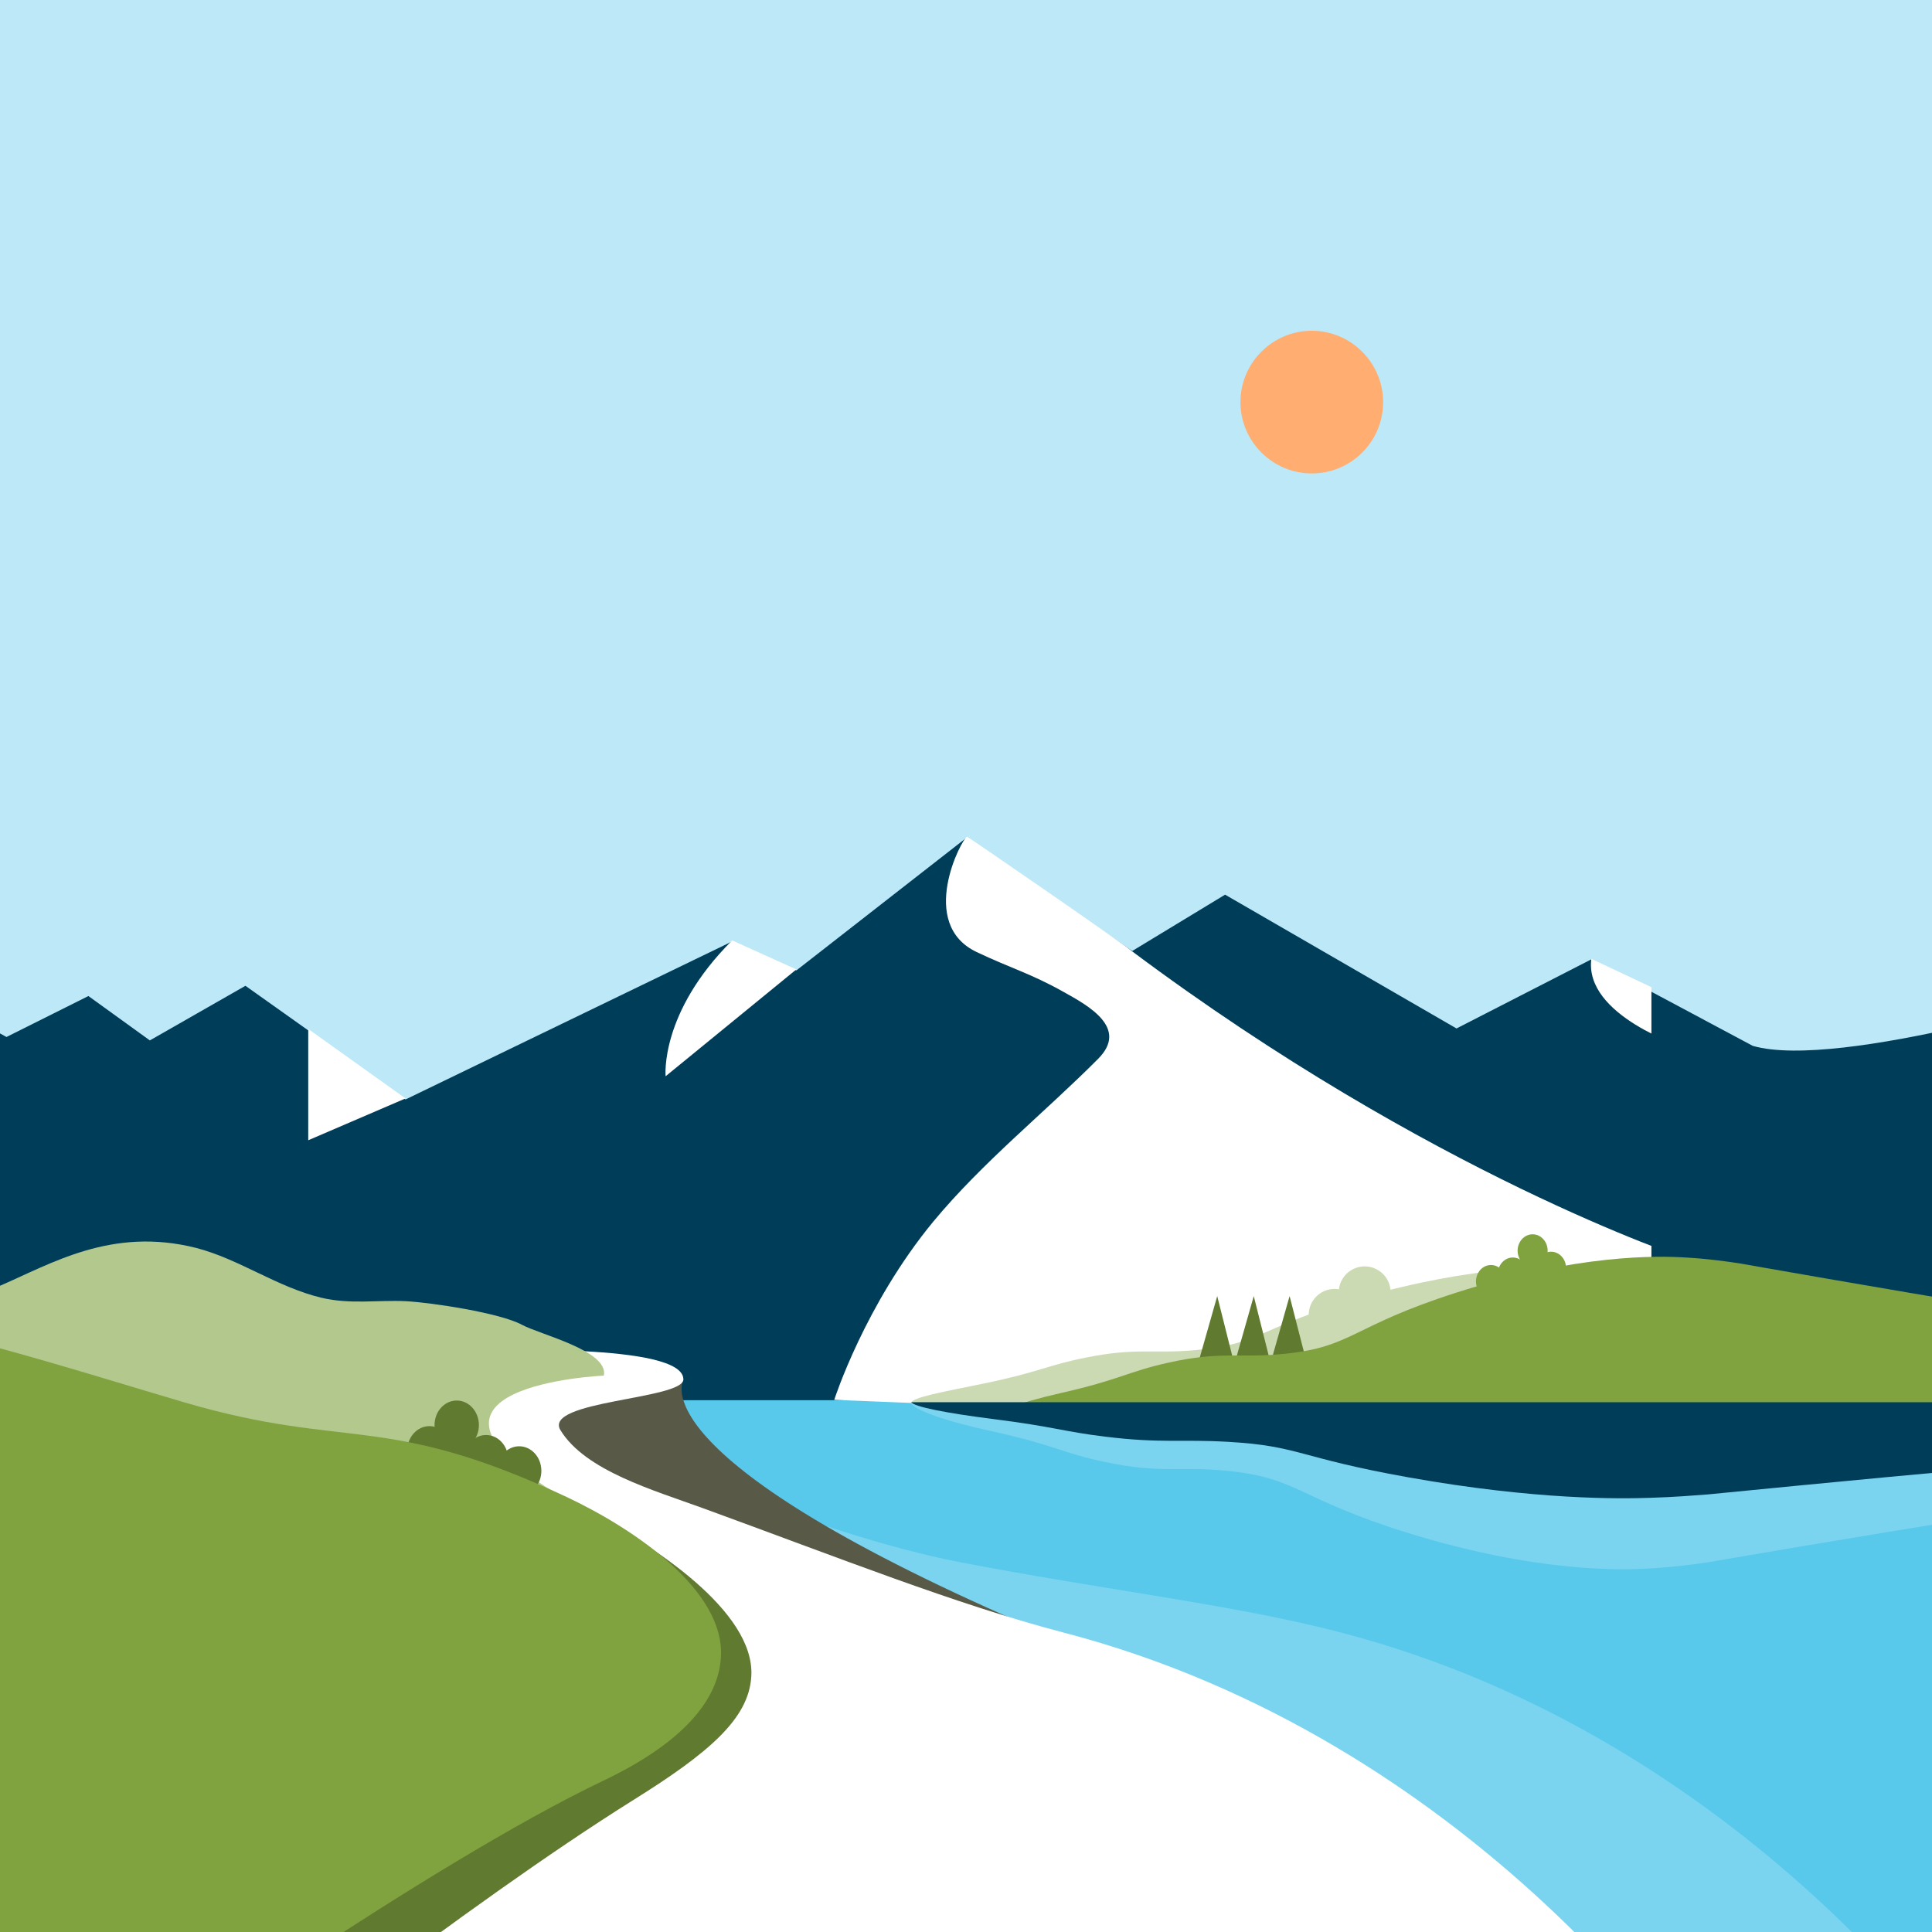 <?xml version="1.0" encoding="utf-8"?>
<!-- Generator: Adobe Illustrator 24.3.0, SVG Export Plug-In . SVG Version: 6.00 Build 0)  -->
<svg version="1.1" id="_5" xmlns="http://www.w3.org/2000/svg" xmlns:xlink="http://www.w3.org/1999/xlink" x="0px" y="0px"
	 viewBox="0 0 566 566" style="enable-background:new 0 0 566 566;" xml:space="preserve">
<rect x="0" y="0" width="566" height="566" fill="#808080" stroke="none"/>
<style type="text/css">
	.st0{clip-path:url(#SVGID_2_);}
	.st1{clip-path:url(#SVGID_4_);fill:#BDE8F7;}
	.st2{clip-path:url(#SVGID_2_);fill:none;}
	.st3{clip-path:url(#SVGID_2_);fill:#59C9EB;}
	.st4{clip-path:url(#SVGID_2_);fill:#003D59;}
	.st5{clip-path:url(#SVGID_6_);fill:#CCDAB3;}
	.st6{clip-path:url(#SVGID_8_);fill:#FFFFFF;}
	.st7{clip-path:url(#SVGID_10_);fill:#FFFFFF;}
	.st8{clip-path:url(#SVGID_12_);fill:#FFFFFF;}
	.st9{clip-path:url(#SVGID_14_);}
	.st10{fill:#CCDAB3;}
	.st11{clip-path:url(#SVGID_16_);}
	.st12{fill:#B3C88C;}
	.st13{clip-path:url(#SVGID_2_);fill:#7AD4EF;}
	.st14{clip-path:url(#SVGID_18_);fill:#595947;}
	.st15{clip-path:url(#SVGID_20_);fill:#595947;}
	.st16{clip-path:url(#SVGID_2_);fill:#FFFFFF;}
	.st17{clip-path:url(#SVGID_2_);fill:#B3C88C;}
	.st18{clip-path:url(#SVGID_22_);fill:#CCDAB3;}
	.st19{clip-path:url(#SVGID_24_);}
	.st20{fill:#80A340;}
	.st21{clip-path:url(#SVGID_26_);}
	.st22{fill:#607A30;}
	.st23{clip-path:url(#SVGID_2_);fill:#80A340;}
	.st24{clip-path:url(#SVGID_28_);fill:#607A30;}
	.st25{clip-path:url(#SVGID_30_);fill:#607A30;}
	.st26{clip-path:url(#SVGID_32_);fill:#607A30;}
	.st27{clip-path:url(#SVGID_34_);fill:#607A30;}
	.st28{clip-path:url(#SVGID_36_);}
	.st29{clip-path:url(#SVGID_2_);fill:#607A30;}
	.st30{clip-path:url(#SVGID_38_);fill:#FFFFFF;}
	.st31{clip-path:url(#SVGID_40_);fill:#FFFFFF;}
	.st32{clip-path:url(#SVGID_42_);fill:#FFFFFF;}
	.st33{clip-path:url(#SVGID_44_);fill:#FFFFFF;}
	.st34{clip-path:url(#SVGID_2_);fill:#FFAD70;}
</style>
<g>
	<defs>
		<rect id="SVGID_1_" width="566" height="566"/>
	</defs>
	<clipPath id="SVGID_2_">
		<use xlink:href="#SVGID_1_"  style="overflow:visible;"/>
	</clipPath>
	<g class="st0">
		<defs>
			<rect id="SVGID_3_" x="-134.9" y="-1.5" width="817.5" height="607"/>
		</defs>
		<clipPath id="SVGID_4_">
			<use xlink:href="#SVGID_3_"  style="overflow:visible;"/>
		</clipPath>
		<rect x="-609.4" y="-5" class="st1" width="1751.5" height="409.1"/>
	</g>
	<rect x="90.3" y="15" class="st2" width="393.5" height="590.4"/>
	<rect x="-138.1" y="409.3" class="st3" width="843" height="198.4"/>
	<rect x="90.3" y="15" class="st2" width="393.5" height="590.4"/>
	<path class="st4" d="M702.9,303.6l-28-18l-45,16l-14-11.9c0,0-77,24-102.4,16.7l-47.4-25.3l-39.4,20.2l-67.8-39.2l-27.2,16.5
		l-48.4-33.3l-50,39l-18.8-8.5l-95.7,46.3l-46.9-33.3l-28,16l-18-13l-24,12l-38-21l-67,50l-37-30v108H118l0.8-0.6h345.6v-1.4h238.5
		L702.9,303.6L702.9,303.6z"/>
	<g class="st0">
		<defs>
			<rect id="SVGID_5_" x="90.3" y="15" width="393.5" height="590.4"/>
		</defs>
		<clipPath id="SVGID_6_">
			<use xlink:href="#SVGID_5_"  style="overflow:visible;"/>
		</clipPath>
		<path class="st5" d="M-133.6,348c11.3,1.9,25.4,9.7,30.1,11.7c11.3,4.7,23.8,9.7,36.3,9.2c18-0.7,37.2-10.5,55.2-6.7
			c13.3,2.8,26.7,11.4,38.9,17c20.5,9.4-175.4,30.7-175.4,30.7c-0.1-10.4-0.1-20.8-0.2-31.3c-0.1-6.8-0.1-13.7-0.1-20.5
			C-148.9,348.2-142,346.6-133.6,348z"/>
	</g>
	<g class="st0">
		<defs>
			<rect id="SVGID_7_" x="90.3" y="15" width="393.5" height="590.4"/>
		</defs>
		<clipPath id="SVGID_8_">
			<use xlink:href="#SVGID_7_"  style="overflow:visible;"/>
		</clipPath>
		<path class="st6" d="M283.3,245.1c-1.6,0.7-14.6,25.5,2.8,33.8c10.1,4.8,15.9,6.3,25.5,11.7c7.4,4.1,19.1,10.6,10.1,19.6
			c-15.6,15.7-33.8,30.2-48.3,47.7c-20.1,24.4-29,52.2-29,52.2l239.7,9.7l9.5-51.2c0,0-74.5-24.5-162.2-90.1
			C331.6,278.2,283.4,245,283.3,245.1"/>
	</g>
	<g class="st0">
		<defs>
			<rect id="SVGID_9_" x="90.3" y="15" width="393.5" height="590.4"/>
		</defs>
		<clipPath id="SVGID_10_">
			<use xlink:href="#SVGID_9_"  style="overflow:visible;"/>
		</clipPath>
		<path class="st7" d="M195,315.3l38.3-31.3l-18.8-8.5C193.2,296.7,195,315.3,195,315.3"/>
	</g>
	<g class="st0">
		<defs>
			<rect id="SVGID_11_" x="90.3" y="15" width="393.5" height="590.4"/>
		</defs>
		<clipPath id="SVGID_12_">
			<use xlink:href="#SVGID_11_"  style="overflow:visible;"/>
		</clipPath>
		<path class="st8" d="M466.2,280.9c-2.2,16.7,27.4,26,27.4,26l29.3,0.7C522.8,307.6,466.2,280.9,466.2,280.9z"/>
	</g>
	<g class="st0">
		<defs>
			<rect id="SVGID_13_" x="90.3" y="15" width="393.5" height="590.4"/>
		</defs>
		<clipPath id="SVGID_14_">
			<use xlink:href="#SVGID_13_"  style="overflow:visible;"/>
		</clipPath>
		<g class="st9">
			<circle class="st10" cx="391" cy="385.2" r="7.6"/>
			<circle class="st10" cx="399.8" cy="378.6" r="7.6"/>
			<circle class="st10" cx="400.9" cy="386.8" r="7.6"/>
		</g>
	</g>
	<g class="st0">
		<defs>
			<rect id="SVGID_15_" x="90.3" y="15" width="393.5" height="590.4"/>
		</defs>
		<clipPath id="SVGID_16_">
			<use xlink:href="#SVGID_15_"  style="overflow:visible;"/>
		</clipPath>
		<g class="st11">
			<circle class="st12" cx="17" cy="370.9" r="7.6"/>
			<circle class="st12" cx="25.9" cy="364.2" r="7.6"/>
			<circle class="st12" cx="26.9" cy="372.4" r="7.6"/>
		</g>
	</g>
	<rect x="90.3" y="15" class="st2" width="393.5" height="590.4"/>
	<path class="st13" d="M392.6,478.2c-31-8.1-70.4-12.6-111.7-20.6c-41.3-8-109.5-35.7-113.3-48c-2.8-9-60,198.1-60,198.1h470.8
		C578.3,607.8,513,509.5,392.6,478.2z"/>
	<g class="st0">
		<defs>
			<rect id="SVGID_17_" x="90.3" y="15" width="393.5" height="590.4"/>
		</defs>
		<clipPath id="SVGID_18_">
			<use xlink:href="#SVGID_17_"  style="overflow:visible;"/>
		</clipPath>
		<path class="st14" d="M426.1,607.8c0,0-59.2-62.4-97.3-110.2C291.4,450.7,213,607.8,213,607.8H426.1z"/>
	</g>
	<g class="st0">
		<defs>
			<rect id="SVGID_19_" x="90.3" y="15" width="393.5" height="590.4"/>
		</defs>
		<clipPath id="SVGID_20_">
			<use xlink:href="#SVGID_19_"  style="overflow:visible;"/>
		</clipPath>
		<path class="st15" d="M200.3,404.1c0,0-14.8,21.8,99.3,71.5c44,19.2-95.4,15.6-95.4,15.6l-44.5-50.1L147.1,421l-0.7-11.1
			L200.3,404.1z"/>
	</g>
	<rect x="90.3" y="15" class="st2" width="393.5" height="590.4"/>
	<path class="st16" d="M311.3,478.2c-31-8.1-65.7-21.9-105.2-36.3c-14.5-5.3-34.6-11-41.9-22.9c-5.3-8.7,36-9,36-14.9
		c0-10.8-56.7-8.3-65.3-8.8L26.2,607.8h470.8C497.1,607.8,431.7,509.5,311.3,478.2z"/>
	<rect x="90.3" y="15" class="st2" width="393.5" height="590.4"/>
	<path class="st17" d="M176.9,403c1.5-7.3-18.7-12-24-14.9c-6.5-3.5-26.5-6.5-34-6.9c-8.5-0.4-16.1,1-24.7-1
		c-13-3.1-24-11.3-36.7-14.6c-24.9-6.3-42.6,4.7-58,11.3c-9.5,4.1-48.5,0.5-50.7,7.4l99.8,52.4l115.1,1.3
		C110.9,405.9,176.9,403,176.9,403z"/>
	<g class="st0">
		<defs>
			<rect id="SVGID_21_" x="90.3" y="15" width="393.5" height="590.4"/>
		</defs>
		<clipPath id="SVGID_22_">
			<use xlink:href="#SVGID_21_"  style="overflow:visible;"/>
		</clipPath>
		<path class="st18" d="M477.6,410.9V373c-3.6-0.6-8.9-1.2-15.3-1.5c-7.8-0.4-30.1-1-64,8.8c-29.4,8.4-28.8,13.5-47.7,15.2
			c-12.7,1.2-17.5-0.8-32.4,2.2c-11.2,2.2-13.5,4.2-29.9,7.6c-12.2,2.5-20.8,4-21.5,5.7H477.6z"/>
	</g>
	<g class="st0">
		<defs>
			<rect id="SVGID_23_" x="90.3" y="15" width="393.5" height="590.4"/>
		</defs>
		<clipPath id="SVGID_24_">
			<use xlink:href="#SVGID_23_"  style="overflow:visible;"/>
		</clipPath>
		<g class="st19">
			<ellipse class="st20" cx="448" cy="373" rx="4.4" ry="4.8"/>
			<g>
				<ellipse class="st20" cx="443.2" cy="373.2" rx="4.4" ry="4.8"/>
				<ellipse class="st20" cx="449" cy="366.4" rx="4.4" ry="4.8"/>
				<ellipse class="st20" cx="454.4" cy="371.5" rx="4.4" ry="4.8"/>
				<ellipse class="st20" cx="436.8" cy="375.4" rx="4.4" ry="4.8"/>
			</g>
		</g>
	</g>
	<g class="st0">
		<defs>
			<rect id="SVGID_25_" x="90.3" y="15" width="393.5" height="590.4"/>
		</defs>
		<clipPath id="SVGID_26_">
			<use xlink:href="#SVGID_25_"  style="overflow:visible;"/>
		</clipPath>
		<g class="st21">
			<polygon class="st22" points="361.2,398 356.6,379.7 351.4,398 355.1,398 355.1,400.2 357.4,400.2 357.4,398 			"/>
			<polygon class="st22" points="371.9,398 367.3,379.7 362.1,398 365.8,398 365.8,400.2 368.2,400.2 368.2,398 			"/>
			<polygon class="st22" points="382.5,398 377.8,379.7 372.6,398 376.4,398 376.4,400.2 378.7,400.2 378.7,398 			"/>
		</g>
	</g>
	<rect x="90.3" y="15" class="st2" width="393.5" height="590.4"/>
	<path class="st23" d="M683.6,365.3c-15.6-0.3-30.3,6.9-45.1,11c-17,4.7-35.8,9.6-53.5,6.7c-32.6-5.3-74.9-12.8-74.9-12.8
		c-3.8-0.6-9.4-1.4-16.2-1.8c-8.2-0.5-31.7-1.1-67.3,10.3c-30.9,9.9-30.3,15.9-50.2,17.9c-13.4,1.4-18.4-0.9-34.1,2.6
		c-11.8,2.6-14.2,5-31.5,8.9c-12.8,2.9-21.9,6.3-22.6,8.3h416.7c0,0,0-45.1,0-45.3c0-1.9-12.1-4.6-13.9-4.9
		C688.5,365.6,686,365.4,683.6,365.3z"/>
	<g class="st0">
		<defs>
			<rect id="SVGID_27_" x="90.3" y="15" width="393.5" height="590.4"/>
		</defs>
		<clipPath id="SVGID_28_">
			<use xlink:href="#SVGID_27_"  style="overflow:visible;"/>
		</clipPath>
		<path class="st24" d="M72.9,393"/>
	</g>
	<g class="st0">
		<defs>
			<rect id="SVGID_29_" x="90.3" y="15" width="393.5" height="590.4"/>
		</defs>
		<clipPath id="SVGID_30_">
			<use xlink:href="#SVGID_29_"  style="overflow:visible;"/>
		</clipPath>
		<polygon class="st25" points="49.4,418.2 30.8,418.2 40.1,374.3 		"/>
	</g>
	<g class="st0">
		<defs>
			<rect id="SVGID_31_" x="90.3" y="15" width="393.5" height="590.4"/>
		</defs>
		<clipPath id="SVGID_32_">
			<use xlink:href="#SVGID_31_"  style="overflow:visible;"/>
		</clipPath>
		<polygon class="st26" points="67.7,418.2 49.1,418.2 58.4,374.3 		"/>
	</g>
	<g class="st0">
		<defs>
			<rect id="SVGID_33_" x="90.3" y="15" width="393.5" height="590.4"/>
		</defs>
		<clipPath id="SVGID_34_">
			<use xlink:href="#SVGID_33_"  style="overflow:visible;"/>
		</clipPath>
		<polygon class="st27" points="86.3,418.2 67.7,418.2 77,374.3 		"/>
	</g>
	<rect x="90.3" y="15" class="st2" width="393.5" height="590.4"/>
	<path class="st13" d="M683,462.6c-16.4,0.3-31.9-7-47.5-11.2c-17.9-4.7-37.6-9.7-56.3-6.8c-34.4,5.4-78.9,13.1-78.9,13.1
		c-4,0.6-9.9,1.4-17,1.8c-8.6,0.5-33.3,1.2-70.8-10.4C380,439,380.5,433,359.6,430.9c-14.1-1.4-19.4,0.9-35.9-2.6
		c-12.4-2.6-14.9-5-33.1-9c-13.5-2.9-23.1-6.3-23.8-8.4h438.7c0,0,0,45.7,0,45.9c0,2-12.7,4.7-14.7,5
		C688.3,462.3,685.6,462.5,683,462.6z"/>
	<g class="st0">
		<defs>
			<rect id="SVGID_35_" x="90.3" y="15" width="393.5" height="590.4"/>
		</defs>
		<clipPath id="SVGID_36_">
			<use xlink:href="#SVGID_35_"  style="overflow:visible;"/>
		</clipPath>
		<g class="st28">
			<ellipse class="st22" cx="135.3" cy="427.3" rx="6.5" ry="7.2"/>
			<g>
				<ellipse class="st22" cx="142.4" cy="427.6" rx="6.5" ry="7.2"/>
				<ellipse class="st22" cx="133.8" cy="417.5" rx="6.5" ry="7.2"/>
				<ellipse class="st22" cx="125.8" cy="425" rx="6.5" ry="7.2"/>
				<ellipse class="st22" cx="152.1" cy="430.9" rx="6.5" ry="7.2"/>
			</g>
		</g>
	</g>
	<rect x="90.3" y="15" class="st2" width="393.5" height="590.4"/>
	<path class="st29" d="M66.2,613.9c0.6-0.6,70-55.7,119.4-86.6c22.1-13.8,33.8-23.8,34.5-36.2c1.2-19.3-30-38.9-45.1-46.9
		c-52.1-27.5-64-13.7-111.9-27.7c-26.8-7.8-84.7-26.7-117.4-28.7c-43.7-2.7-66.7,8.4-75,11.3v214.7H66.2z"/>
	<rect x="90.3" y="15" class="st2" width="393.5" height="590.4"/>
	<path class="st23" d="M38.2,608.3c0.6-0.6,87.3-62.2,138.5-86.6c23.5-11.2,33.8-23.8,34.5-36.2c1.2-19.3-24.6-37.2-45.1-46.9
		c-53.3-25-64-13.7-111.9-27.7c-26.8-7.8-84.7-26.7-117.4-28.7c-43.7-2.7-66.7,8.4-75,11.3v214.7L38.2,608.3L38.2,608.3z"/>
	<rect x="90.3" y="15" class="st2" width="393.5" height="590.4"/>
	<path class="st4" d="M683,440.6c-16.4,0.2-31.9-4-47.5-6.4c-17.9-2.7-37.6-5.6-56.3-3.9c-34.4,3.1-78.8,7.5-78.8,7.5
		c-4,0.3-9.9,0.8-17,1c-8.6,0.3-33.3,0.7-70.8-6c-32.5-5.8-31.9-9.2-52.8-10.4c-14.1-0.8-19.4,0.5-35.9-1.5
		c-12.4-1.5-14.9-2.9-33.1-5.2c-13.5-1.7-23.1-3.6-23.8-4.9h438.6c0,0,0,26.3,0,26.4c0,1.1-12.7,2.6-14.7,2.8
		C688.3,440.4,685.6,440.5,683,440.6z"/>
	<g class="st0">
		<defs>
			<rect id="SVGID_37_" x="90.3" y="15" width="393.5" height="590.4"/>
		</defs>
		<clipPath id="SVGID_38_">
			<use xlink:href="#SVGID_37_"  style="overflow:visible;"/>
		</clipPath>
		<polygon class="st30" points="71.9,288.3 76,340.2 118.8,321.8 		"/>
	</g>
	<g class="st0">
		<defs>
			<rect id="SVGID_39_" x="90.3" y="15" width="393.5" height="590.4"/>
		</defs>
		<clipPath id="SVGID_40_">
			<use xlink:href="#SVGID_39_"  style="overflow:visible;"/>
		</clipPath>
		<polygon class="st31" points="-36.1,282 -32.7,315.4 1.9,303.6 		"/>
	</g>
	<g class="st0">
		<defs>
			<rect id="SVGID_41_" x="90.3" y="15" width="393.5" height="590.4"/>
		</defs>
		<clipPath id="SVGID_42_">
			<use xlink:href="#SVGID_41_"  style="overflow:visible;"/>
		</clipPath>
		<polygon class="st32" points="25.9,291.6 27.5,313 43.9,304.6 		"/>
	</g>
	<g class="st0">
		<defs>
			<rect id="SVGID_43_" x="90.3" y="15" width="393.5" height="590.4"/>
		</defs>
		<clipPath id="SVGID_44_">
			<use xlink:href="#SVGID_43_"  style="overflow:visible;"/>
		</clipPath>
		<polygon class="st33" points="675.1,285.2 677.5,314.5 702.9,303.6 		"/>
	</g>
	<rect x="90.3" y="15" class="st2" width="393.5" height="590.4"/>
	<path class="st34" d="M405.2,117.8c0,11.6-9.4,20.9-20.9,20.9s-20.9-9.4-20.9-20.9s9.4-20.9,20.9-20.9
		C395.8,96.9,405.2,106.3,405.2,117.8"/>
</g>
</svg>
